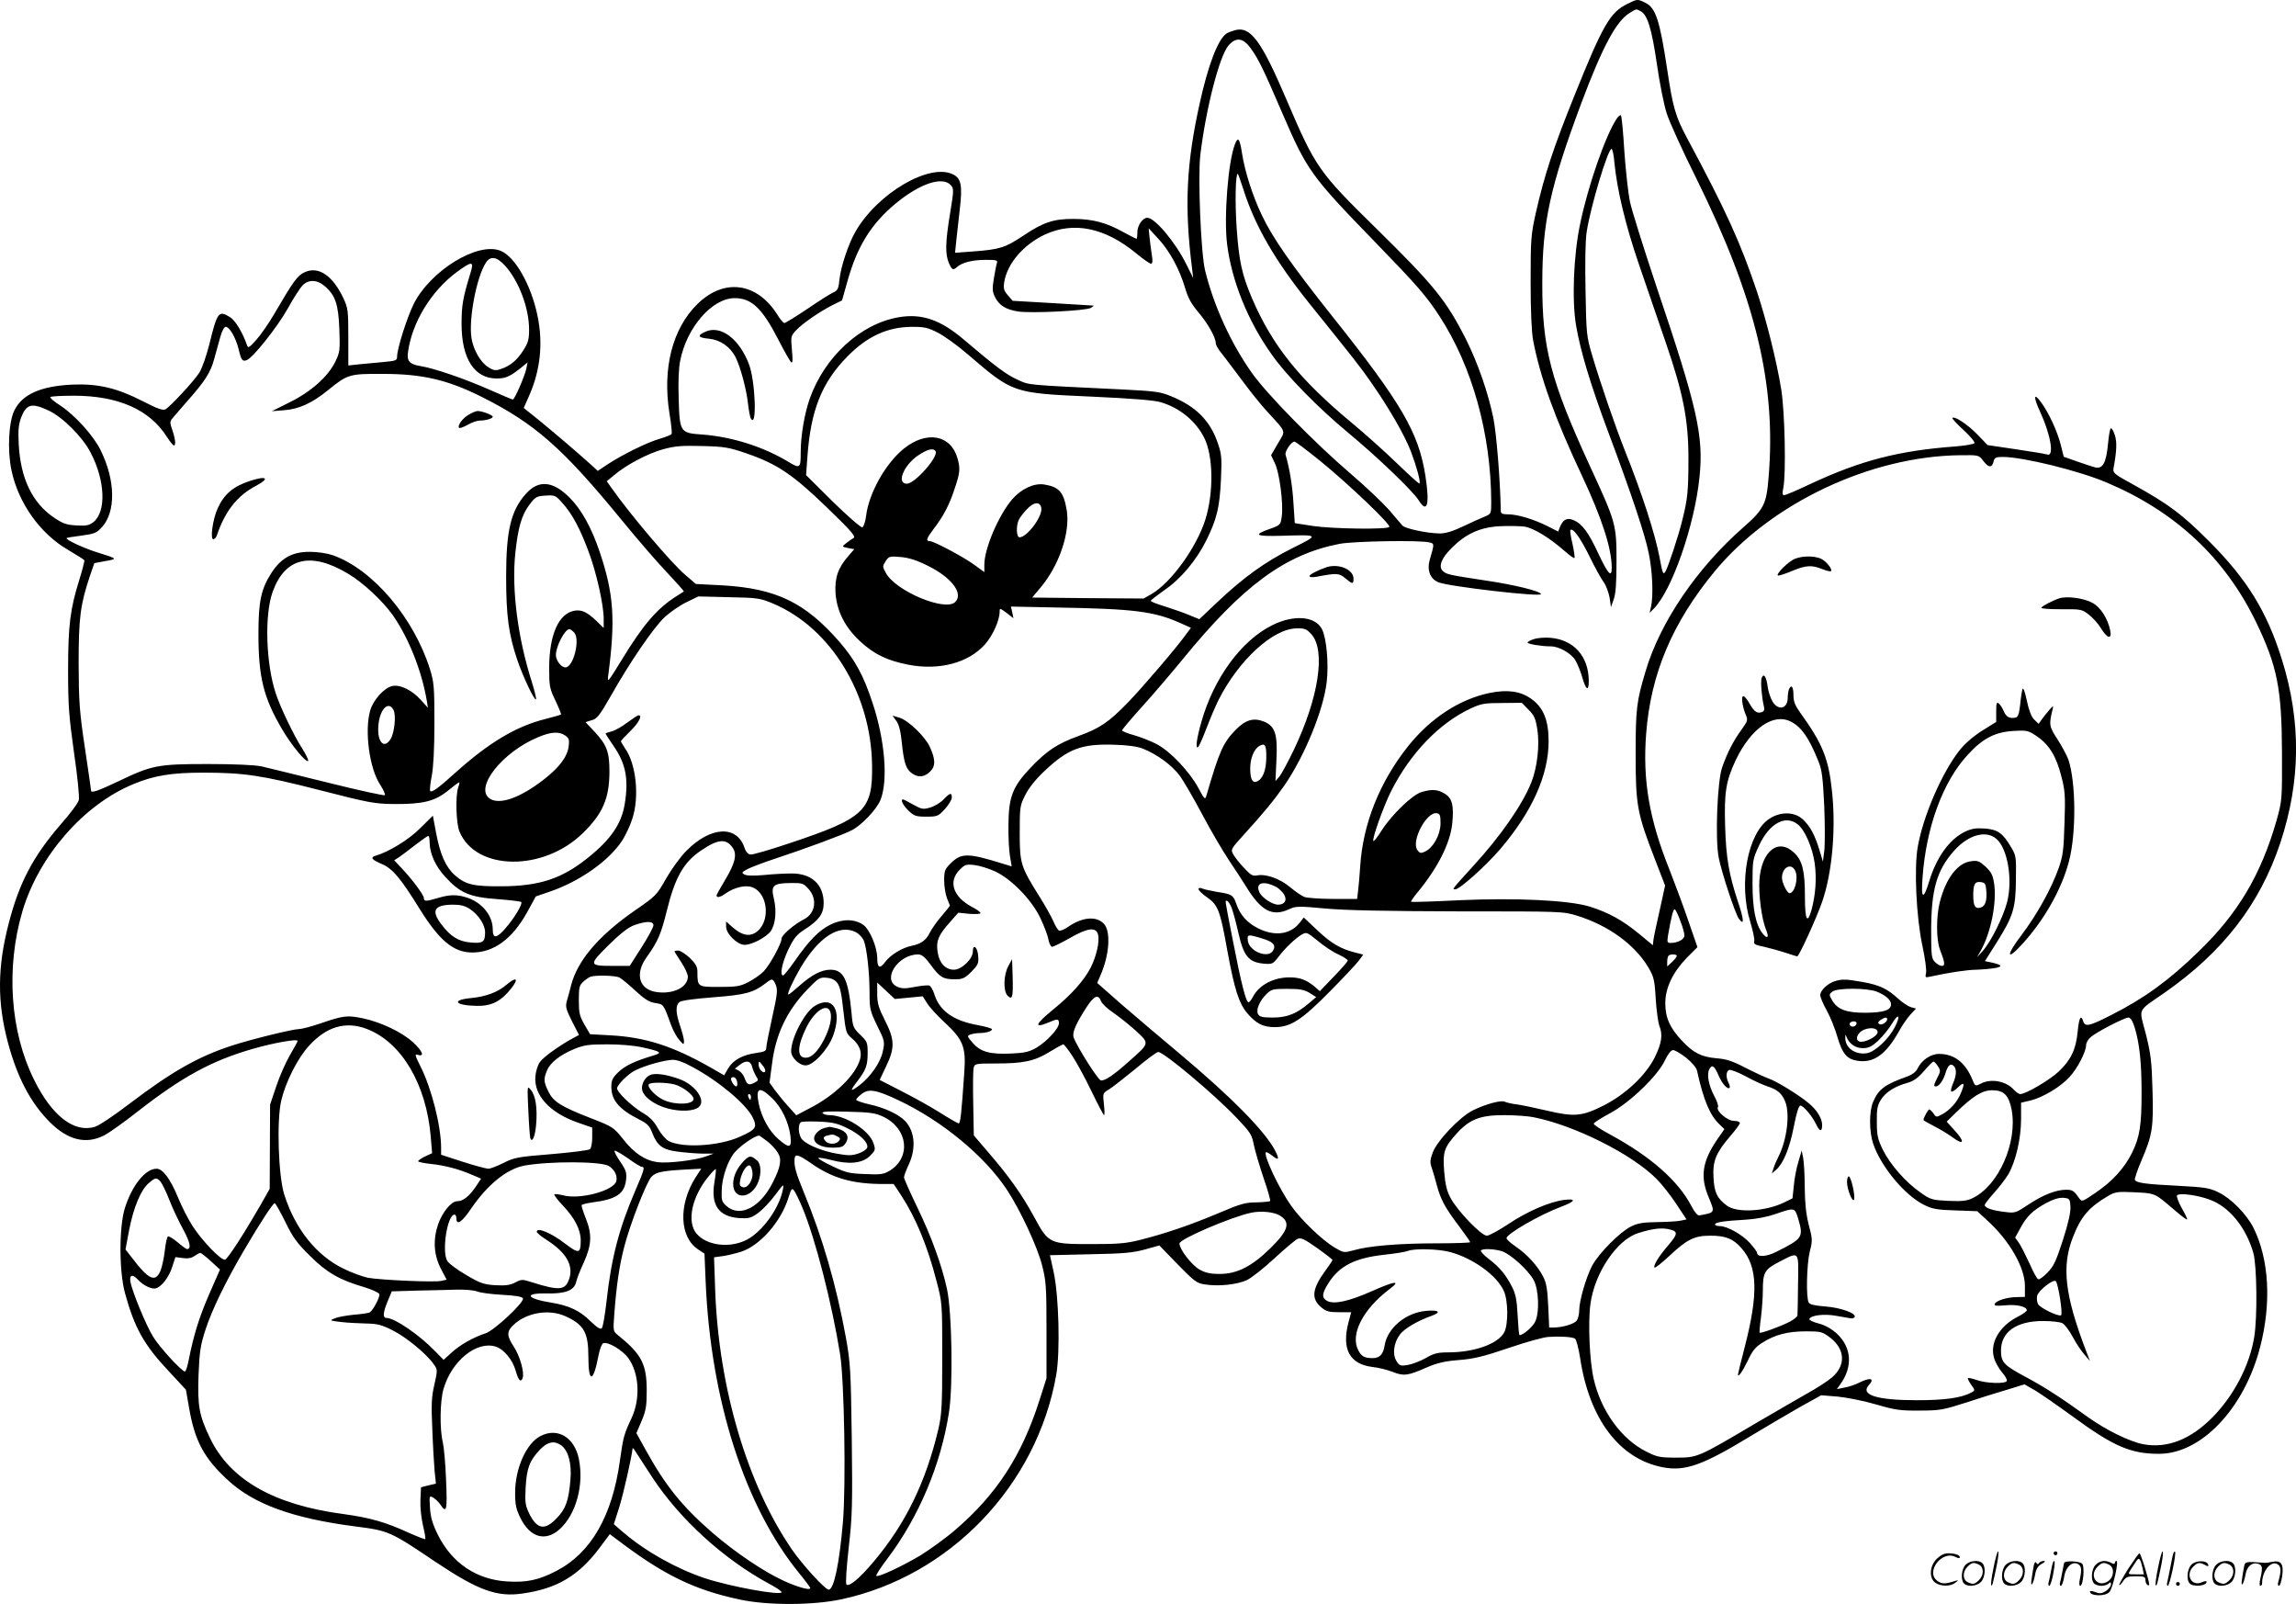 <svg version="1.0" xmlns="http://www.w3.org/2000/svg"
  viewBox="0 0 1200.333 838.274"
 preserveAspectRatio="xMidYMid meet">
<g transform="translate(-0.397,838.813) scale(0.1,-0.1)"
fill="#000000" stroke="none">
<path d="M8512 8368 c-90 -44 -128 -109 -276 -477 -111 -275 -157 -414 -203
-616 -25 -113 -27 -135 -27 -360 0 -149 5 -265 13 -305 36 -191 115 -410 254
-705 106 -226 157 -383 157 -485 0 -53 -19 -33 -69 73 -53 114 -86 158 -131
177 -34 14 -55 3 -71 -37 l-9 -23 -57 29 c-73 36 -155 61 -205 61 -29 0 -38 4
-38 18 -3 166 -23 407 -39 486 -28 135 -81 285 -140 405 -106 210 -168 286
-473 586 -298 292 -317 319 -463 660 -137 322 -193 398 -276 375 -19 -6 -39
-13 -44 -18 -44 -30 -96 -167 -139 -364 -70 -314 -81 -539 -40 -863 l6 -50
-35 70 c-57 116 -165 245 -205 245 -24 0 -52 -40 -52 -75 0 -19 -2 -35 -5 -35
-2 0 -33 16 -68 35 -90 50 -159 68 -257 69 -107 1 -162 -17 -270 -90 -90 -60
-121 -70 -259 -80 l-94 -7 7 69 c4 38 12 110 18 161 14 120 7 158 -34 179
-122 63 -396 -97 -512 -299 -36 -62 -76 -182 -83 -247 -5 -50 -9 -60 -32 -70
-14 -6 -76 -45 -136 -86 -61 -41 -115 -74 -120 -74 -6 0 -23 20 -38 45 -106
167 -277 190 -415 56 -133 -129 -186 -338 -148 -574 9 -54 14 -102 11 -107 -3
-5 -31 -16 -62 -25 -66 -19 -193 -82 -270 -132 l-54 -36 -27 25 c-62 57 -203
177 -279 239 l-81 65 30 68 c57 131 72 270 42 414 -33 160 -116 307 -192 339
-120 50 -371 -105 -457 -281 -35 -73 -85 -231 -85 -271 0 -21 -6 -23 -72 -29
-40 -4 -98 -9 -128 -12 l-55 -6 0 148 c0 140 -2 153 -26 204 -56 119 -131 169
-203 135 -38 -18 -58 -46 -159 -219 -29 -49 -71 -110 -94 -135 -37 -41 -42
-44 -48 -26 -24 68 -61 129 -89 146 -59 36 -66 27 -107 -140 -17 -66 -39 -130
-54 -152 -30 -46 -151 -176 -176 -190 -14 -7 -42 3 -116 41 -136 70 -236 94
-372 88 -165 -8 -261 -51 -302 -135 -30 -62 -37 -208 -15 -313 36 -171 150
-332 298 -417 43 -26 81 -49 83 -53 2 -3 -10 -49 -26 -101 -48 -153 -59 -239
-59 -473 0 -185 4 -239 31 -432 18 -122 29 -233 25 -247 -3 -15 -46 -73 -96
-129 -143 -166 -215 -302 -270 -514 -60 -230 -61 -412 -5 -623 49 -184 119
-317 220 -418 94 -94 189 -117 283 -69 26 13 106 70 177 126 232 181 387 265
599 326 111 32 236 54 236 42 0 -3 -18 -37 -40 -74 -22 -38 -55 -112 -72 -164
l-32 -95 -1 -220 -1 -220 -48 -85 c-89 -154 -170 -279 -185 -285 -19 -7 -118
95 -170 175 -22 34 -57 102 -77 151 -39 95 -79 149 -111 149 -59 0 -128 -86
-166 -205 -31 -99 -31 -333 1 -447 49 -180 100 -270 228 -406 l90 -97 17 -98
c30 -172 79 -262 205 -377 135 -124 338 -197 659 -239 180 -23 185 -25 424
-186 223 -149 321 -185 456 -165 177 25 291 92 399 235 l56 75 47 -35 c235
-178 394 -256 634 -307 146 -31 380 -30 527 1 570 121 1025 596 1126 1174 21
121 14 411 -14 539 l-19 86 211 5 c175 3 224 8 286 25 l75 21 96 -99 c88 -90
100 -99 144 -105 68 -11 164 -1 216 22 24 11 89 62 144 113 55 51 110 97 122
103 18 8 34 1 102 -47 45 -32 81 -60 81 -63 0 -3 -16 -27 -35 -53 -72 -98 -78
-149 -23 -195 25 -21 40 -25 93 -25 l63 0 -14 -52 c-37 -140 5 -219 124 -234
31 -3 79 -15 107 -26 58 -23 79 -20 177 23 56 24 93 33 168 39 78 6 128 18
261 63 90 31 184 57 209 58 64 4 123 0 138 -9 7 -5 19 -51 27 -103 48 -317
205 -525 430 -569 118 -23 209 9 465 165 80 48 195 116 255 150 l110 61 87 -7
c49 -5 139 -23 200 -41 100 -29 126 -33 228 -32 106 0 124 4 240 41 69 23 166
53 217 68 l91 28 54 -31 c29 -17 118 -79 198 -137 214 -157 305 -196 454 -195
220 2 442 237 525 555 61 232 48 463 -35 628 -36 70 -116 152 -181 183 -48 24
-70 27 -216 35 -165 8 -213 15 -222 30 -3 4 12 50 34 101 58 135 64 174 58
372 -4 149 -9 187 -35 291 -36 139 -48 113 97 214 307 214 499 463 606 783
107 323 110 634 9 958 -78 251 -183 422 -383 621 -142 142 -209 192 -397 296
-102 56 -105 59 -100 88 16 86 18 135 6 169 -6 20 -15 36 -20 36 -5 0 -11 -35
-15 -77 -10 -106 -28 -138 -70 -127 -11 3 -52 16 -91 30 l-71 25 -16 64 c-18
71 -65 172 -105 224 -37 50 -38 24 -2 -54 55 -119 75 -237 36 -222 -8 3 -81
15 -162 27 l-149 22 -55 57 c-51 52 -118 96 -129 85 -3 -3 23 -31 58 -63 35
-33 61 -63 57 -69 -3 -5 -48 -13 -98 -17 -298 -22 -495 -73 -759 -196 -69 -33
-131 -59 -138 -59 -9 0 -10 10 -4 38 15 74 8 401 -11 516 -24 148 -77 359
-126 508 -87 259 -161 422 -368 808 -59 110 -73 160 -102 355 -39 258 -60 323
-115 349 -41 20 -40 20 -93 -6z m70 -39 c35 -19 57 -91 84 -275 14 -98 37
-214 51 -257 13 -43 84 -199 157 -345 308 -624 417 -1072 376 -1559 -11 -141
-25 -167 -132 -261 -242 -212 -435 -495 -511 -752 -47 -157 -52 -194 -52 -435
0 -267 8 -308 101 -548 l53 -137 -28 -128 c-16 -70 -31 -140 -33 -156 l-3 -28
-75 62 c-86 70 -155 108 -255 140 -109 33 -382 47 -687 33 -133 -7 -245 -10
-247 -8 -2 2 14 26 36 52 104 126 168 254 179 355 10 95 0 135 -39 158 -36 22
-65 25 -120 9 -48 -13 -158 -119 -211 -203 -20 -32 -39 -56 -42 -53 -9 8 53
181 92 259 101 200 253 358 420 435 52 24 72 27 161 27 l103 1 35 -36 c30 -30
37 -46 46 -103 13 -81 0 -198 -31 -276 -46 -116 -159 -280 -306 -440 -112
-123 -109 -120 -92 -120 23 0 159 122 233 208 168 196 255 389 255 566 0 112
-28 179 -94 224 -55 38 -122 47 -212 29 -158 -32 -310 -131 -428 -278 -149
-187 -237 -406 -251 -629 -3 -47 -8 -104 -11 -127 l-5 -43 -124 0 c-68 0 -136
5 -151 10 -15 6 -49 29 -76 52 -53 44 -125 70 -172 61 -23 -5 -34 2 -69 40
-24 25 -49 57 -56 71 -14 24 -11 28 55 101 106 116 161 184 214 260 106 155
204 395 220 540 11 94 -1 229 -25 275 -35 68 -146 77 -259 21 -162 -80 -306
-276 -371 -505 -26 -90 -33 -148 -16 -131 5 6 25 51 44 101 19 50 47 115 62
145 105 207 284 372 408 373 42 1 52 -3 77 -31 76 -85 38 -334 -94 -608 -29
-60 -62 -121 -73 -135 l-21 -24 5 109 c7 136 -7 177 -63 201 -56 23 -98 11
-151 -43 -65 -68 -84 -109 -152 -343 -7 -23 -10 -20 -41 38 -46 86 -145 191
-217 230 -32 17 -86 38 -121 48 -34 9 -62 21 -62 25 0 4 47 60 104 123 57 63
152 174 211 246 316 388 538 551 823 606 75 14 424 20 470 7 25 -6 25 -7 1
-89 -16 -55 1 -101 45 -119 52 -22 536 -78 536 -62 0 15 -142 50 -295 72 -190
29 -199 31 -219 50 -23 23 -6 67 48 120 74 74 149 108 252 113 45 2 103 1 128
-2 48 -8 129 -57 209 -127 26 -23 49 -40 52 -37 3 3 -2 36 -10 73 -9 37 -14
70 -11 73 13 13 51 -39 100 -138 28 -58 62 -119 75 -136 12 -17 25 -53 30 -80
l7 -49 14 40 c11 29 15 85 15 200 0 192 -3 203 -138 495 -207 451 -251 619
-250 960 0 317 41 502 204 939 111 296 183 429 252 471 38 23 33 23 59 9z
m-2041 -191 c43 -59 69 -114 165 -337 131 -304 150 -331 485 -676 227 -234
268 -282 339 -390 171 -263 269 -615 270 -971 0 -60 -1 -62 -32 -75 -18 -7
-69 -30 -113 -51 -57 -27 -93 -38 -125 -38 -65 1 -179 25 -194 41 -7 8 -39 45
-71 83 -33 37 -120 120 -195 184 -193 165 -442 419 -522 532 -109 154 -199
351 -244 535 -22 91 -38 486 -25 602 29 241 99 515 147 573 39 45 76 41 115
-12z m-1567 -717 c17 -18 17 -26 -3 -148 -25 -152 -26 -211 -7 -258 17 -39 22
-41 45 -21 27 23 81 36 149 36 54 0 63 -2 58 -16 -3 -8 -10 -44 -16 -80 -9
-54 -8 -70 5 -97 22 -45 57 -67 123 -77 70 -10 354 4 379 19 10 6 16 11 13 12
-3 0 -99 6 -214 13 l-208 12 -25 29 c-21 24 -24 35 -19 69 16 97 100 195 212
248 151 70 314 37 478 -98 36 -30 71 -54 77 -54 8 0 10 13 5 43 -4 23 -9 65
-12 92 l-5 50 50 -54 c59 -63 111 -159 140 -256 15 -53 33 -85 70 -129 50 -59
91 -132 91 -162 0 -8 13 -32 30 -52 16 -20 64 -84 106 -140 42 -57 102 -132
133 -165 103 -113 97 -96 56 -166 l-36 -62 20 -42 c24 -49 45 -211 36 -277 -6
-45 -7 -46 -62 -66 -91 -32 -76 -40 64 -36 196 6 196 6 53 -65 -142 -71 -254
-152 -391 -281 l-95 -90 -54 22 c-30 13 -88 32 -127 45 -40 12 -73 25 -73 29
1 4 32 28 70 55 86 58 169 157 221 262 54 110 69 169 76 316 5 112 4 132 -16
190 -40 118 -114 193 -244 246 -54 23 -84 27 -242 35 -533 26 -495 22 -562 52
-58 26 -115 69 -280 209 -122 104 -220 138 -341 117 -199 -34 -387 -206 -465
-426 -27 -77 -47 -193 -47 -279 0 -85 -3 -88 -67 -49 -130 78 -292 129 -446
141 -118 8 -120 11 -125 190 -3 81 0 159 8 196 34 174 167 327 285 327 88 0
144 -53 228 -217 32 -62 62 -115 68 -119 7 -4 8 16 3 66 -6 69 -6 72 22 102
35 37 121 96 189 131 l51 25 28 99 c51 184 125 302 253 408 126 104 244 143
287 96z m-2330 -421 c73 -81 126 -222 126 -335 0 -50 -5 -69 -29 -106 -33 -53
-69 -83 -117 -99 -29 -10 -39 -9 -67 9 -40 24 -78 90 -88 151 -16 98 26 320
75 395 24 37 57 32 100 -15z m-180 -37 c-41 -134 -47 -172 -47 -268 0 -181 67
-285 183 -285 46 0 68 9 124 53 l38 31 -7 -35 c-9 -40 -61 -159 -70 -159 -3 0
-61 24 -128 54 -128 56 -282 109 -355 121 -57 9 -72 26 -65 73 21 156 122 320
256 419 79 58 90 57 71 -4z m-764 -69 c57 -48 73 -95 78 -226 4 -112 3 -121
-22 -172 -38 -77 -127 -156 -239 -211 l-92 -46 62 5 c78 5 149 37 233 106 101
82 112 85 285 84 207 0 340 -31 519 -121 275 -138 421 -266 726 -638 84 -103
193 -229 243 -281 49 -52 88 -96 86 -97 -2 -2 -17 -11 -34 -22 -103 -64 -175
-146 -291 -336 -73 -119 -76 -122 -70 -79 38 291 29 424 -45 644 -42 124 -94
220 -156 282 -87 88 -162 96 -228 23 -80 -88 -105 -192 -105 -435 0 -203 13
-301 58 -434 31 -91 90 -215 98 -207 3 3 -7 43 -21 89 -74 231 -107 485 -87
675 14 134 33 200 75 255 30 40 37 43 84 46 49 3 52 1 90 -42 50 -56 91 -134
136 -256 40 -108 77 -274 77 -346 l0 -48 -37 36 c-51 49 -79 61 -118 54 -81
-16 -129 -126 -130 -296 0 -98 2 -110 33 -174 18 -38 31 -71 29 -72 -2 -2 -39
-13 -83 -24 -152 -38 -294 -123 -469 -280 -91 -82 -123 -105 -132 -96 -3 3 0
39 8 78 9 48 14 142 14 278 0 187 -2 212 -23 280 -85 270 -298 521 -507 596
-29 10 -80 18 -120 18 -90 1 -150 -31 -200 -107 -56 -86 -70 -150 -70 -322 0
-226 27 -334 123 -497 49 -84 126 -177 137 -167 3 4 -11 33 -31 65 -43 66
-115 216 -138 287 -52 155 -60 411 -17 531 64 180 200 213 396 95 77 -46 176
-138 231 -214 83 -118 152 -290 179 -448 l6 -38 -38 42 c-45 50 -106 80 -147
72 -43 -9 -100 -71 -117 -129 -30 -106 -4 -303 53 -388 17 -26 27 -50 24 -54
-4 -3 -139 26 -299 66 -161 40 -317 78 -347 85 -35 7 -139 12 -280 12 -263 0
-291 -6 -469 -91 -105 -50 -141 -62 -141 -48 0 3 -14 103 -32 222 -29 193 -32
241 -33 442 0 240 9 308 58 455 l24 70 59 11 c64 11 63 12 -40 44 -72 22 -171
68 -164 76 3 2 38 8 79 13 66 9 77 13 106 44 73 81 71 244 -7 402 -37 76 -133
182 -210 233 -33 21 -57 42 -53 45 3 4 59 7 123 7 232 0 397 -73 487 -216 16
-24 31 -44 36 -44 11 0 8 34 -8 80 -13 36 -13 46 -2 59 7 9 45 52 83 96 91
103 119 147 138 218 9 31 23 82 31 112 9 33 21 55 29 55 20 0 52 -56 67 -115
14 -59 20 -68 43 -59 33 13 158 170 214 269 30 55 66 110 78 122 31 31 75 30
114 -3z m3206 -244 c32 -16 102 -66 154 -111 243 -208 236 -205 655 -224 201
-9 327 -19 357 -29 99 -29 183 -98 227 -185 48 -94 51 -287 6 -430 -47 -146
-178 -327 -280 -387 l-42 -24 -292 2 -291 3 46 55 c96 115 153 285 135 400
-16 96 -39 123 -118 136 -54 8 -119 -22 -168 -78 -71 -84 -145 -257 -145 -341
l0 -39 -48 35 c-56 42 -216 127 -237 127 -22 0 -18 13 18 61 53 69 84 128 111
211 29 85 31 106 16 160 -35 124 -161 147 -280 52 -95 -76 -183 -231 -198
-351 -4 -32 -13 -58 -20 -61 -7 -2 -76 58 -154 134 l-140 139 7 95 c17 243 75
389 209 525 104 106 210 154 337 155 65 0 84 -4 135 -30z m-4649 -407 c74 -34
178 -138 220 -219 77 -146 84 -310 15 -365 -23 -17 -37 -20 -89 -17 -53 3 -71
10 -120 43 -111 77 -171 203 -181 378 -4 77 -1 106 12 142 28 72 55 79 143 38z
m6649 -264 c152 -124 372 -334 361 -345 -13 -14 -296 -10 -398 5 l-96 15 -7
105 c-5 90 -21 184 -41 252 -6 17 30 69 46 69 6 0 67 -46 135 -101z m-2998 39
c160 -55 242 -111 420 -283 132 -128 152 -151 137 -160 -10 -5 -27 -18 -39
-27 -21 -17 -21 -17 11 -24 l33 -6 -31 -36 c-54 -61 -72 -115 -67 -194 7 -95
50 -179 128 -251 73 -68 141 -101 253 -123 160 -31 313 9 400 106 41 46 77
126 77 172 0 19 2 18 36 -7 l36 -28 -6 30 -7 31 243 -5 c401 -7 504 -20 640
-80 l58 -26 -23 -31 c-49 -69 -226 -276 -306 -359 -101 -104 -147 -135 -260
-176 -110 -40 -165 -77 -249 -165 -95 -100 -115 -153 -116 -301 -1 -60 3 -134
8 -162 l9 -53 -49 15 c-181 56 -215 56 -271 0 -30 -30 -33 -39 -33 -89 0 -31
7 -73 15 -93 8 -19 15 -37 15 -38 0 -2 -20 -27 -44 -55 -25 -29 -52 -68 -61
-86 -19 -40 -46 -59 -95 -69 -49 -10 -111 -47 -138 -84 -29 -39 -42 -32 -42
22 -1 55 -38 145 -71 170 -45 33 -110 34 -173 3 -60 -30 -111 -81 -189 -193
-28 -40 -55 -73 -59 -73 -19 0 -5 68 27 135 29 60 43 78 85 105 75 48 100 82
100 138 0 98 -64 156 -169 155 -31 0 -95 -3 -142 -8 -55 -5 -93 -4 -104 3 -16
9 -14 12 21 30 21 10 84 34 139 52 152 50 359 126 402 149 51 26 128 107 149
156 42 101 25 315 -42 514 -46 140 -91 221 -171 314 -180 207 -333 280 -614
296 l-137 7 -55 47 c-74 63 -291 319 -387 456 l-24 34 40 33 c64 54 175 112
254 134 62 17 98 20 205 17 118 -3 140 -7 233 -39z m987 12 c17 -28 -108 -170
-150 -170 -56 0 -17 97 59 148 49 33 80 40 91 22z m5477 -50 c27 -37 46 -38
54 -5 5 22 12 25 49 25 104 0 398 -72 543 -134 358 -151 617 -393 779 -726
113 -234 136 -351 137 -690 1 -240 0 -247 -27 -345 -82 -288 -202 -490 -409
-690 -154 -150 -283 -244 -457 -332 -114 -58 -136 -63 -146 -33 -12 38 -22 20
-29 -52 -9 -94 -34 -147 -97 -208 -48 -46 -174 -120 -204 -120 -6 0 -20 10
-31 21 -41 47 -120 62 -174 34 -30 -15 -30 -15 -45 22 -37 89 -95 133 -174
133 -44 0 -92 -33 -113 -78 -8 -16 -28 -31 -53 -40 -116 -41 -151 -66 -179
-134 -21 -48 -20 -154 0 -215 40 -121 167 -274 269 -323 42 -21 69 -25 163
-28 l113 -4 55 -51 c114 -104 194 -244 194 -339 l0 -58 -42 -1 c-51 0 -110
-19 -116 -36 -3 -10 11 -11 55 -7 58 6 113 -6 113 -26 0 -5 -22 -21 -48 -34
-96 -49 -147 -138 -123 -216 6 -22 26 -56 42 -75 17 -19 28 -39 24 -45 -9 -15
-107 -12 -155 5 -24 8 -45 13 -48 11 -2 -3 5 -18 17 -35 21 -29 21 -30 2 -40
-52 -29 -140 -41 -286 -41 -210 0 -297 28 -251 79 33 36 7 42 -52 12 -20 -10
-55 -22 -76 -25 l-39 -8 17 24 c67 92 61 193 -17 266 -29 26 -61 44 -95 53
-29 7 -51 18 -49 23 7 20 77 29 141 17 33 -6 68 -12 76 -13 8 -2 17 2 20 7 10
19 -73 49 -153 55 -53 4 -81 10 -87 20 -15 24 -11 198 5 266 15 58 15 66 -5
140 -14 56 -20 111 -21 193 0 64 -4 134 -8 156 l-8 40 -17 -58 c-10 -32 -21
-88 -24 -125 l-7 -67 -45 -22 c-98 -47 -246 -55 -298 -16 -52 39 -66 69 -70
147 -5 87 13 129 89 218 27 31 49 61 49 67 0 6 -14 11 -31 11 -34 0 -95 52
-84 71 4 6 -4 32 -18 57 -31 58 -41 115 -27 142 14 27 27 18 49 -34 18 -42 47
-74 57 -63 3 3 1 14 -5 25 -15 29 -14 62 3 68 8 3 47 -12 88 -34 40 -22 91
-45 113 -52 50 -16 74 -36 91 -77 27 -63 11 -201 -35 -291 -10 -20 -22 -48
-26 -62 l-8 -25 23 20 c38 34 69 110 92 225 13 69 26 110 34 110 16 0 62 -55
82 -97 19 -40 32 -42 32 -5 0 35 -28 80 -71 115 -54 45 -169 115 -208 128 -20
7 -74 32 -121 56 -67 35 -100 46 -150 50 -82 7 -123 28 -183 92 -63 67 -87
120 -87 196 0 80 39 161 112 237 l56 56 -48 139 c-26 76 -71 197 -99 268 -105
262 -140 466 -121 709 24 313 137 580 359 849 295 356 814 601 1283 606 97 1
97 1 120 -29z m-4924 -248 c6 -44 -75 -152 -114 -152 -17 0 -19 62 -3 93 6 12
25 37 43 55 35 38 69 40 74 4z m-593 -301 c124 -61 187 -145 143 -189 -52 -52
-312 57 -363 152 -18 33 -18 35 -1 61 17 26 21 27 79 22 43 -4 84 -17 142 -46z
m-808 -198 c300 -127 511 -472 516 -843 4 -238 -38 -278 -432 -409 -101 -34
-193 -61 -204 -59 -13 2 -24 15 -30 33 -39 122 -178 116 -306 -15 -30 -30 -77
-95 -105 -144 -49 -87 -55 -92 -161 -165 -189 -131 -301 -261 -335 -391 -6
-25 -16 -61 -22 -81 -9 -32 -6 -43 26 -108 l37 -72 -32 -17 c-68 -37 -154 -98
-172 -124 -11 -14 -22 -48 -24 -75 -9 -98 73 -189 219 -241 l78 -27 0 -51 c0
-29 -5 -56 -12 -62 -7 -6 -98 -17 -203 -26 -176 -14 -194 -18 -249 -46 -32
-16 -68 -30 -79 -30 -11 0 -71 16 -133 36 l-114 37 0 36 c0 114 -50 311 -107
424 -31 62 -32 68 -14 62 36 -11 24 20 -25 65 -57 53 -168 106 -263 126 -83
17 -100 15 -223 -27 -47 -16 -97 -29 -110 -29 -33 0 -256 -55 -353 -87 -178
-58 -315 -137 -539 -307 -76 -58 -155 -111 -176 -117 -108 -33 -225 57 -318
246 -125 251 -148 584 -61 880 85 288 320 558 580 665 108 45 199 60 364 60
215 0 308 -14 613 -92 256 -66 285 -71 387 -72 149 -1 212 14 281 70 29 24 56
44 59 44 2 0 0 -12 -5 -26 -16 -41 -12 -189 6 -232 86 -207 441 -210 647 -6
103 101 137 181 137 321 0 101 -14 139 -78 207 l-47 50 32 10 c28 7 42 25 99
125 101 179 226 361 283 414 28 26 79 61 114 78 l62 30 160 -4 c151 -3 164 -5
232 -34z m-1042 -150 c34 -34 -3 -183 -45 -183 -22 0 -50 36 -50 65 1 47 47
135 71 135 4 0 15 -8 24 -17z m-944 -405 c15 -28 5 -122 -16 -154 -34 -53 -70
-13 -63 72 7 85 52 132 79 82z m898 -134 c20 -14 22 -23 18 -56 -7 -55 -49
-111 -129 -173 -123 -96 -231 -135 -283 -101 -84 55 65 245 254 322 66 28 108
30 140 8z m3021 -69 c74 -30 149 -85 190 -139 21 -28 75 -121 120 -206 45 -85
108 -192 139 -238 31 -46 70 -106 88 -135 80 -131 139 -162 228 -120 32 15 48
16 187 3 106 -10 321 -14 698 -15 540 0 546 0 620 -23 161 -50 298 -149 369
-266 31 -52 35 -66 41 -169 4 -62 13 -125 19 -140 19 -48 12 -91 -24 -165 -48
-95 -152 -193 -268 -252 -111 -56 -153 -60 -293 -27 -60 14 -131 29 -159 33
-27 3 -56 10 -64 14 -18 10 -100 -12 -167 -45 -67 -33 -186 -157 -210 -221
-14 -38 -15 -51 -5 -79 6 -18 18 -58 26 -89 20 -76 43 -119 115 -214 33 -44
60 -83 60 -86 0 -3 -78 -6 -174 -6 -194 0 -355 -13 -434 -36 -52 -14 -53 -14
-99 13 -64 37 -176 144 -228 218 -64 90 -147 266 -133 281 3 2 17 -5 32 -17
35 -28 40 -21 17 24 -52 102 -230 282 -501 509 -96 80 -232 196 -303 257
l-127 112 16 37 c48 107 56 231 20 271 -39 43 -113 37 -188 -15 -20 -14 -42
-23 -48 -19 -7 4 -20 26 -30 50 -10 23 -42 80 -71 126 -99 158 -104 174 -104
334 0 133 1 143 28 196 18 37 53 82 102 128 122 115 192 142 360 137 77 -2
124 -9 155 -21z m644 -48 c-1 -67 -19 -112 -51 -124 -22 -8 -33 15 -33 70 0
52 20 100 47 116 31 18 38 6 37 -62z m911 -343 c-1 -59 -38 -127 -82 -147 -21
-10 -27 -8 -39 8 -34 46 47 201 101 193 17 -3 20 -10 20 -54z m-3699 -129 c22
-34 10 -81 -42 -167 -24 -40 -44 -76 -44 -80 0 -14 21 -9 48 11 46 32 106 46
141 31 86 -35 93 -193 10 -239 -33 -18 -69 -9 -114 30 l-35 31 0 -27 c0 -38
59 -95 97 -95 38 0 112 39 136 71 25 35 32 105 17 169 -17 70 -5 82 85 83 64
1 69 -1 96 -31 47 -52 36 -128 -23 -158 -50 -25 -118 -83 -118 -101 0 -26 -60
-136 -93 -171 -17 -18 -54 -43 -81 -57 -43 -22 -63 -25 -152 -25 -113 0 -114
0 -114 79 0 27 -9 42 -40 73 -23 21 -50 38 -60 38 -11 0 -20 -2 -20 -4 0 -2
16 -27 35 -56 19 -29 35 -63 35 -76 0 -55 -75 -93 -162 -81 -93 12 -117 95
-53 183 58 81 75 120 106 246 42 169 86 248 175 309 92 63 135 67 170 14z
m1370 -121 c87 -41 191 -148 237 -244 19 -41 39 -92 42 -112 4 -21 13 -38 19
-38 7 0 48 20 92 45 96 55 139 60 149 17 8 -37 -9 -111 -39 -171 -36 -69 -100
-141 -201 -223 -90 -74 -97 -96 -20 -64 48 21 55 20 55 -4 0 -27 -63 -95 -118
-128 -37 -21 -61 -27 -131 -30 -111 -5 -160 8 -201 55 -30 34 -31 37 -14 44
11 4 33 8 51 8 36 1 63 10 63 20 0 4 -33 14 -72 21 -130 23 -203 75 -230 164
-7 21 -18 40 -25 43 -7 3 -42 0 -77 -7 -52 -10 -69 -9 -93 2 -79 38 6 168 111
168 19 0 36 -14 66 -55 48 -65 64 -75 126 -75 41 0 51 5 86 39 35 36 39 44 36
82 -3 47 -28 68 -28 24 0 -39 -59 -95 -99 -95 -44 0 -77 35 -85 92 -9 58 3 87
61 153 l47 53 58 -6 c32 -2 58 -1 58 4 0 5 -20 20 -46 33 -97 52 -124 132 -63
193 27 28 34 30 78 25 26 -3 74 -18 107 -33z m1473 -83 c11 -7 28 -23 37 -36
19 -30 5 -55 -30 -55 -30 0 -85 36 -98 65 -23 50 21 63 91 26z m2110 -177 c12
-30 21 -64 21 -75 0 -20 -34 -39 -72 -39 -18 0 -19 4 -14 38 18 103 28 142 36
137 5 -3 18 -30 29 -61z m-5369 -22 c0 -10 -28 -62 -62 -115 l-62 -97 -85 0
c-130 0 -131 4 -26 108 64 63 103 93 135 105 63 22 100 22 100 -1z m1059 -36
c15 -8 33 -27 40 -42 16 -36 31 -166 31 -277 0 -83 3 -93 40 -170 40 -80 40
-84 29 -135 -12 -57 -64 -132 -122 -176 -49 -37 -52 -32 -11 21 46 61 54 82
54 150 0 52 -3 59 -39 93 -36 35 -39 42 -45 111 -17 178 -41 229 -111 229 -46
0 -98 -27 -162 -84 -28 -25 -54 -46 -57 -46 -10 0 22 69 63 140 96 162 203
230 290 186z m4291 -124 c0 -5 -11 -19 -25 -32 l-25 -23 0 25 c0 13 3 28 7 31
9 10 43 9 43 -1z m-5527 -113 c12 -7 50 -38 83 -69 48 -44 71 -59 103 -64 45
-7 43 -4 85 -119 10 -27 29 -61 42 -75 22 -25 23 -26 24 -6 0 11 -9 47 -20 79
-24 70 -25 108 -4 126 10 8 76 17 178 25 169 13 209 24 275 75 32 25 36 24 51
-11 10 -25 8 -49 -19 -169 -17 -76 -31 -148 -31 -159 0 -17 -9 -21 -52 -27
-72 -10 -121 -37 -147 -80 l-21 -37 -73 42 c-196 111 -338 157 -520 167 l-108
6 -30 51 c-25 44 -29 61 -29 127 0 66 3 78 23 96 12 11 29 23 37 26 28 10 131
7 153 -4z m1139 -29 c14 -19 22 -59 31 -144 13 -114 14 -119 45 -145 39 -33
54 -70 42 -110 -23 -82 -133 -189 -263 -255 l-70 -37 -43 48 c-24 26 -55 65
-70 85 l-27 38 13 97 c19 155 77 278 186 391 57 59 64 63 99 60 27 -2 44 -11
57 -28z m373 -76 l73 7 22 -35 c11 -19 52 -64 91 -100 99 -92 114 -129 104
-266 -15 -217 -20 -265 -30 -263 -6 1 -51 27 -100 58 -49 31 -140 81 -201 112
l-111 57 33 70 c47 97 46 140 -6 242 -33 65 -40 89 -40 138 l0 59 46 -43 46
-43 73 7z m1005 -18 c5 -13 33 -40 63 -60 30 -20 83 -63 118 -94 74 -69 75
-64 -37 -163 -77 -69 -122 -99 -144 -98 -14 0 -125 175 -143 225 -9 25 12 73
70 162 38 57 59 65 73 28z m5404 -138 c25 -83 36 -181 36 -339 0 -172 -9 -232
-50 -316 -39 -79 -102 -149 -191 -209 -69 -47 -71 -48 -85 -29 -27 40 -35 45
-69 45 -52 0 -121 -27 -196 -77 -66 -44 -71 -46 -123 -39 -64 7 -106 21 -106
36 0 5 22 34 49 64 27 30 61 74 75 98 38 66 66 186 66 287 l0 86 51 12 c64 16
156 71 204 124 40 44 85 131 85 165 0 11 10 30 23 41 27 25 175 102 198 103
11 0 22 -17 33 -52z m-9244 -7 c183 -69 313 -289 336 -565 l7 -85 -37 -17
c-20 -10 -36 -21 -36 -25 0 -4 30 -10 66 -14 74 -8 144 -26 216 -57 l47 -20
-29 -44 c-35 -50 -66 -74 -96 -74 -31 0 -78 -58 -100 -122 -27 -80 -22 -158
14 -229 l31 -59 -26 -6 c-33 -9 -319 4 -386 16 -27 6 -84 26 -126 47 -142 68
-254 208 -311 388 -31 98 -40 386 -16 490 23 98 86 223 146 288 91 100 191
129 300 88z m1443 -97 c99 -22 106 -28 55 -43 -97 -29 -147 -53 -182 -87 -30
-29 -36 -42 -36 -76 0 -70 41 -118 146 -171 42 -21 54 -33 68 -70 25 -65 53
-87 127 -97 35 -5 93 -10 129 -11 l65 0 -38 -14 c-55 -21 -203 -38 -255 -31
-66 9 -123 47 -180 120 -50 62 -53 65 -169 110 -157 61 -196 86 -222 139 -25
51 -26 66 -7 111 17 41 68 81 143 112 49 20 75 24 171 24 69 0 141 -6 185 -16z
m2248 -46 c23 -35 68 -118 100 -185 33 -68 62 -123 65 -123 3 0 3 26 -1 58 -6
56 -6 57 26 76 17 10 79 59 138 107 58 49 112 89 120 89 29 0 287 -216 408
-342 75 -79 82 -90 92 -144 7 -33 30 -110 51 -173 22 -63 37 -117 34 -120 -3
-3 -36 -6 -72 -7 -58 0 -84 -8 -197 -56 -147 -62 -279 -107 -410 -140 -75 -19
-118 -22 -255 -22 -218 0 -224 2 -298 139 -64 118 -132 214 -239 338 l-78 91
-3 164 c-2 91 -1 176 2 189 6 22 9 23 115 23 145 0 203 12 281 60 36 22 68 40
73 40 4 0 26 -28 48 -62z m3208 -8 c31 -25 53 -51 57 -68 34 -155 68 -234 118
-281 l25 -24 -40 -58 c-75 -111 -87 -190 -44 -294 36 -87 37 -83 -46 -99 -10
-2 -25 15 -42 48 -70 134 -213 259 -424 374 -49 26 -88 52 -87 57 0 6 39 30
85 55 105 56 251 197 288 278 16 33 31 52 42 52 9 0 40 -18 68 -40z m-5192
-50 c137 -74 277 -192 312 -262 25 -52 18 -63 -67 -101 -108 -49 -298 -60
-371 -23 -17 9 -41 37 -57 66 -21 38 -42 60 -85 85 -55 34 -129 105 -129 125
0 18 60 78 97 95 53 26 153 53 193 54 23 1 60 -13 107 -39z m309 3 c4 -16 14
-38 21 -50 13 -19 12 -23 -6 -32 -31 -17 -41 -13 -53 19 -5 17 -19 35 -31 42
l-21 11 23 18 c34 28 59 24 67 -8z m68 -25 c-9 -14 -34 12 -34 36 1 21 1 21
20 -3 11 -12 17 -27 14 -33z m6131 28 c15 -23 15 -27 -5 -65 -17 -34 -18 -41
-5 -41 16 0 39 32 50 70 12 39 25 52 41 39 18 -15 18 -48 -2 -94 -20 -49 -11
-55 26 -20 33 32 38 23 14 -33 -18 -44 -58 -88 -99 -109 -27 -15 -30 -14 -43
6 -8 11 -18 21 -22 21 -6 0 -30 -44 -30 -55 0 -3 26 -18 58 -34 31 -16 72 -41
91 -55 64 -48 70 -26 11 37 l-39 43 47 46 c92 89 139 118 191 118 62 0 87 -26
102 -103 31 -171 -69 -397 -205 -461 -31 -15 -56 -17 -127 -14 -83 4 -92 6
-144 43 -76 52 -159 146 -197 223 -27 55 -32 75 -32 145 -1 68 3 88 21 117 24
40 76 72 140 89 31 9 54 25 85 61 24 28 46 50 50 50 4 0 15 -11 23 -24z
m-6277 -84 c2 -12 0 -22 -5 -22 -12 0 -33 37 -26 44 12 12 28 0 31 -22z m182
-83 c50 -48 86 -123 96 -196 8 -65 -4 -69 -62 -19 -48 41 -88 113 -103 184
-18 86 3 95 69 31z m663 -12 c226 -107 449 -291 565 -467 69 -104 159 -297
184 -395 21 -82 23 -112 23 -340 l0 -250 -38 -119 c-92 -286 -222 -487 -436
-671 -50 -44 -134 -104 -185 -136 -98 -58 -222 -116 -231 -107 -3 3 23 44 59
91 164 218 278 488 321 762 22 140 16 524 -10 645 -27 125 -82 277 -156 429
-38 79 -69 149 -69 156 0 7 11 37 25 67 39 84 32 172 -18 226 -32 35 -108 71
-187 88 -39 9 -70 20 -70 24 0 5 12 18 28 30 37 30 77 23 195 -33z m-773 18
c0 -8 -2 -15 -4 -15 -2 0 -6 7 -10 15 -3 8 -1 15 4 15 6 0 10 -7 10 -15z m693
-104 c128 -62 145 -211 33 -281 -32 -19 -47 -22 -129 -18 -82 3 -101 7 -171
41 -43 20 -77 40 -74 43 3 3 34 -2 69 -11 93 -24 162 -17 201 22 29 29 30 33
18 67 -21 66 -147 146 -230 146 -16 0 -32 5 -36 11 -5 8 32 10 132 7 121 -3
145 -7 187 -27z m3399 -2 c215 -43 514 -193 642 -322 29 -29 75 -88 104 -132
l53 -80 -28 -6 c-15 -4 -70 -7 -122 -8 -76 -1 -104 -5 -140 -23 -57 -28 -167
-138 -203 -204 -31 -58 -68 -184 -68 -234 0 -20 -6 -44 -13 -54 -13 -17 -71
-35 -118 -36 l-26 0 -5 113 c-4 87 -10 121 -26 152 -29 57 -83 116 -141 156
-28 19 -51 39 -51 46 0 22 175 123 285 164 75 28 83 44 17 36 -76 -9 -196 -61
-295 -128 -49 -32 -98 -59 -110 -59 -29 0 -153 129 -189 196 -21 39 -28 70
-34 140 -8 104 0 126 69 202 66 71 121 92 244 92 56 0 126 -5 155 -11z m-3587
-58 c67 -33 108 -73 103 -100 -2 -9 -22 -23 -45 -31 -35 -12 -54 -12 -111 -2
-76 13 -154 44 -183 73 -22 22 -26 84 -6 93 6 3 49 4 95 2 68 -3 95 -9 147
-35z m-417 -70 c18 -14 42 -40 52 -57 22 -35 16 -73 -26 -156 -66 -131 -171
-184 -241 -124 -25 22 -28 30 -26 83 1 69 35 164 72 203 36 39 114 90 126 82
5 -3 25 -17 43 -31z m-659 -131 c18 0 13 -16 -33 -123 -85 -197 -126 -352
-151 -579 -8 -72 -19 -136 -25 -142 -7 -7 -25 4 -58 36 -56 56 -113 83 -206
98 -131 21 -146 51 -23 48 97 -2 143 16 153 60 3 15 21 61 40 102 42 93 44
149 9 234 -13 33 -22 62 -20 66 3 4 28 10 57 14 124 16 167 45 175 118 4 37 0
50 -30 94 -20 29 -33 54 -30 58 3 3 34 -15 69 -39 34 -25 67 -45 73 -45z m883
20 c113 -80 218 -110 383 -110 l51 0 41 -62 c76 -117 137 -266 183 -445 30
-114 30 -116 30 -401 0 -253 -3 -297 -20 -372 -66 -279 -172 -496 -338 -693
-73 -87 -129 -134 -143 -120 -5 5 0 85 12 193 19 165 20 226 16 570 -5 360 -7
394 -31 529 -50 274 -122 521 -219 756 -43 105 -52 137 -49 178 3 26 20 21 84
-23z m-1055 -16 c30 -19 46 -51 39 -79 -13 -50 -191 -98 -278 -74 -22 5 -43 8
-46 5 -3 -3 18 -31 47 -61 60 -64 91 -124 91 -180 0 -69 -10 -71 -81 -17 -74
57 -149 88 -149 62 0 -5 24 -25 53 -43 101 -65 140 -132 117 -202 -20 -61 -51
-64 -197 -18 -49 16 -54 15 -86 -2 -25 -13 -49 -17 -103 -14 -61 4 -79 10
-152 53 -46 27 -90 59 -99 73 -31 46 -1 243 37 243 6 0 10 -9 10 -20 0 -39 30
-19 78 53 85 124 185 205 276 223 133 24 403 23 443 -2z m453 -60 c-90 -143
-84 -312 14 -376 l33 -22 6 -145 c26 -620 205 -1177 489 -1525 32 -39 58 -74
58 -78 0 -13 -64 4 -138 38 -104 47 -252 147 -373 251 -158 137 -245 245 -347
429 l-51 92 27 63 c23 54 27 79 27 159 0 140 -27 191 -154 293 -21 17 -22 23
-16 100 11 153 27 262 52 357 30 118 116 339 143 368 25 26 58 32 222 40 l38
2 -30 -46z m99 -24 c-20 -120 22 -180 128 -188 52 -3 62 -1 101 27 23 17 63
59 89 94 43 58 46 60 40 29 -19 -99 -107 -221 -190 -264 -90 -45 -208 -30
-262 33 -51 62 -25 191 62 297 19 24 37 42 39 40 2 -2 -1 -33 -7 -68z m-2896
3 c8 -10 30 -54 47 -98 17 -44 50 -113 72 -153 36 -66 43 -102 20 -102 -5 0
-27 16 -50 36 -23 19 -46 33 -50 30 -5 -3 -12 -35 -16 -71 -4 -37 -14 -84 -22
-106 -27 -66 -62 -51 -152 68 l-32 41 19 101 c23 119 62 212 103 246 35 30 40
30 61 8z m3356 -137 c68 -163 154 -499 197 -766 22 -138 31 -680 15 -874 -19
-221 -47 -356 -75 -356 -18 0 -138 131 -192 210 -233 339 -382 843 -401 1351
l-6 176 44 6 c24 3 68 14 97 23 99 32 208 156 247 280 16 51 19 55 31 39 7
-10 27 -50 43 -89z m7092 54 c19 -13 58 -46 88 -72 30 -26 57 -46 59 -43 2 2
-10 29 -28 59 -17 31 -28 61 -25 66 9 15 106 3 172 -22 101 -37 188 -143 227
-277 19 -64 22 -337 5 -440 -24 -149 -107 -308 -219 -421 -115 -116 -237 -163
-361 -140 -73 14 -197 75 -294 145 -136 98 -216 150 -316 204 -120 64 -134 79
-134 141 0 97 81 154 219 154 46 0 91 -5 103 -12 12 -7 36 -39 53 -71 17 -32
45 -74 61 -92 l29 -34 -21 55 c-110 288 -128 440 -68 592 42 108 83 156 183
215 37 22 50 24 137 20 81 -3 102 -8 130 -27z m-463 -47 c2 -29 -10 -84 -39
-175 -36 -111 -49 -139 -81 -171 -21 -22 -42 -37 -48 -35 -7 2 -27 39 -46 83
-20 43 -44 91 -55 107 l-20 28 27 49 c33 62 64 92 134 131 38 20 66 29 90 28
33 -3 35 -5 38 -45z m-9333 -80 c40 -82 61 -111 129 -178 88 -88 154 -126 284
-164 40 -12 76 -29 79 -36 5 -14 -31 -83 -50 -96 -5 -3 -41 -9 -82 -12 -40 -4
-85 -12 -101 -19 -28 -11 -27 -12 31 -19 33 -4 92 -7 131 -8 60 -1 82 -6 141
-36 70 -35 175 -121 214 -176 21 -29 21 -31 4 -107 -15 -63 -17 -105 -11 -232
3 -85 9 -184 12 -220 l7 -66 -39 -9 -39 -10 -3 -65 c-2 -37 4 -94 13 -133 9
-38 15 -71 12 -73 -2 -2 -43 14 -92 36 -116 53 -197 76 -335 95 -365 48 -595
180 -699 399 -56 117 -65 165 -59 330 5 122 10 154 37 237 33 101 103 246 198
408 83 142 154 251 163 251 4 0 29 -44 55 -97z m7910 15 c28 -96 24 -103 -114
-172 -52 -27 -101 -29 -101 -6 0 6 -17 28 -37 51 -41 45 -119 89 -158 89 -14
0 -25 4 -25 9 0 11 45 18 166 25 49 3 110 15 150 29 100 35 101 35 119 -25z
m-2708 16 c55 -35 42 -78 -51 -169 -96 -95 -175 -135 -265 -135 -50 0 -76 6
-106 23 -41 23 -105 106 -105 136 0 23 268 138 375 161 52 11 122 4 152 -16z
m2042 -73 c38 -10 35 -24 -14 -82 -50 -58 -80 -107 -71 -116 3 -3 37 24 76 60
92 87 132 107 215 107 81 0 120 -16 163 -65 85 -96 90 -237 16 -522 -19 -73
-34 -135 -34 -138 0 -19 23 14 51 71 24 52 40 72 77 95 66 42 133 59 228 59
78 0 85 -2 126 -33 79 -61 83 -146 8 -209 -21 -18 -78 -55 -127 -82 -48 -27
-173 -100 -278 -161 -294 -174 -297 -175 -408 -175 -85 0 -100 3 -157 32 -129
64 -236 212 -274 378 -22 93 -31 299 -17 395 22 161 138 333 248 368 78 25
128 31 172 18z m-1156 -116 c118 -31 244 -120 282 -202 24 -49 25 -177 3 -218
-33 -61 -156 -105 -295 -105 -52 0 -73 -5 -116 -30 -28 -16 -71 -32 -94 -36
-37 -6 -43 -4 -58 20 -23 35 -15 96 18 140 24 31 90 70 165 97 53 19 39 32
-28 26 -106 -9 -202 -89 -217 -179 -7 -48 -26 -68 -63 -68 -42 0 -59 9 -75 41
-44 83 25 216 165 321 61 46 25 41 -94 -12 -122 -54 -198 -70 -234 -51 -29 16
-28 38 7 93 57 90 138 131 289 148 57 6 113 15 125 20 35 14 158 11 220 -5z
m269 5 c46 -13 142 -99 171 -154 25 -49 30 -162 8 -213 -11 -27 -64 -73 -83
-73 -3 0 -7 46 -10 103 -4 81 -10 111 -28 147 -33 65 -65 104 -120 146 -27 21
-47 41 -44 46 7 11 61 10 106 -2z m-6746 -53 l48 -44 -57 -130 c-53 -123 -80
-210 -107 -345 -6 -32 -15 -58 -19 -58 -17 0 -134 128 -166 181 -38 61 -109
235 -119 287 -7 38 11 43 40 11 27 -29 72 -51 93 -44 31 9 68 58 85 111 l17
52 39 -5 c26 -4 46 0 61 11 13 9 27 16 30 16 4 0 29 -19 55 -43z m8298 -119
c-1 -84 -2 -159 -3 -165 -1 -7 -20 -22 -43 -34 -47 -24 -149 -61 -155 -56 -1
2 1 37 7 78 5 41 10 104 10 141 0 97 9 112 87 152 105 54 100 60 97 -116z
m1370 -77 c7 -45 10 -84 5 -87 -14 -8 -109 38 -120 58 -6 11 -8 31 -5 44 7 28
85 89 98 76 5 -5 15 -46 22 -91z m-8277 38 c15 -7 75 -15 132 -18 73 -4 106
-10 109 -19 7 -21 -151 -168 -195 -182 -66 -22 -133 -60 -177 -100 l-43 -39
-44 45 c-83 86 -212 174 -254 174 -21 0 -19 28 6 88 l21 51 132 4 c72 1 166 4
208 5 42 1 89 -3 105 -9z m463 -130 c97 -44 120 -85 120 -213 0 -139 26 -135
53 8 6 32 17 61 25 64 25 9 100 -36 131 -78 57 -79 64 -214 16 -315 -38 -81
-43 -97 -60 -220 -40 -290 -151 -483 -332 -577 -92 -48 -157 -62 -260 -55
-159 10 -287 97 -360 244 -28 57 -38 91 -41 140 -4 64 -4 65 17 54 11 -7 28
-23 37 -36 33 -50 37 -30 30 128 -3 83 -11 172 -17 197 -17 69 -15 217 4 280
43 147 174 252 273 220 43 -14 88 -69 104 -126 14 -50 27 -63 36 -39 11 28
-14 117 -46 165 -37 56 -38 79 -2 113 68 65 185 85 272 46z m454 -842 c143
-218 374 -429 614 -558 34 -18 62 -37 62 -42 0 -20 -269 29 -402 73 -151 51
-309 140 -425 239 l-50 43 29 91 c22 71 65 262 69 305 0 4 6 -1 12 -11 7 -11
48 -74 91 -140z M8456 7768 c-59 -89 -150 -351 -191 -549 -35 -165 -44 -403
-21 -534 23 -135 76 -309 167 -553 123 -328 194 -540 213 -638 19 -93 24 -216
12 -274 l-8 -35 20 20 c96 94 216 439 241 691 22 215 -12 363 -225 994 -67
201 -130 401 -139 445 -9 44 -22 162 -29 262 -6 100 -14 185 -18 188 -3 4 -13
-4 -22 -17z m-12 -230 c14 -143 58 -326 127 -528 39 -113 101 -295 139 -405
94 -272 121 -412 121 -612 0 -169 -4 -212 -32 -323 -20 -83 -72 -238 -87 -267
-13 -22 -16 -15 -32 72 -24 125 -91 332 -180 555 -51 128 -130 358 -172 500
-30 101 -31 113 -35 341 -3 143 -1 263 6 305 20 132 111 434 130 434 5 0 12
-33 15 -72z M6940 5424 c-45 -15 -90 -38 -90 -47 0 -6 15 -7 38 -3 105 20 117
19 149 -8 38 -32 43 -32 43 -2 0 48 -77 80 -140 60z M8023 5048 c-18 -6 -33
-14 -33 -18 0 -8 74 -20 122 -20 42 0 106 -36 128 -73 11 -18 27 -58 36 -89
19 -67 34 -75 34 -20 0 130 -79 218 -204 227 -28 2 -66 -1 -83 -7z M6460 7634
c-36 -93 -58 -381 -41 -521 24 -192 108 -402 233 -577 78 -112 246 -282 403
-412 143 -118 337 -303 366 -351 45 -72 58 -21 35 128 -36 228 -124 379 -494
843 -208 262 -305 401 -361 519 -48 100 -89 228 -104 325 -12 77 -21 88 -37
46z m45 -238 c61 -191 166 -372 346 -596 231 -287 265 -329 325 -416 93 -134
170 -268 204 -355 30 -80 52 -160 45 -168 -3 -2 -55 45 -117 105 -62 60 -167
154 -233 209 -277 229 -419 406 -526 655 -52 122 -68 194 -80 369 -9 131 -6
281 6 281 2 0 15 -38 30 -84z M3693 6655 c-46 -20 -41 -32 17 -37 60 -6 112
-42 140 -98 25 -50 57 -168 65 -246 4 -33 10 -67 15 -74 32 -52 23 195 -10
283 -50 134 -148 207 -227 172z M2453 6220 c-32 -19 -59 -57 -49 -68 4 -3 24
4 45 16 21 12 49 22 62 22 33 0 69 11 69 20 0 9 -55 30 -79 30 -9 0 -30 -9
-48 -20z M1315 5876 c-91 -29 -140 -70 -174 -147 -25 -56 -39 -159 -22 -159 6
0 14 8 18 18 43 128 107 210 207 262 71 38 55 53 -29 26z M4690 4620 c14 -19
23 -55 29 -117 11 -104 22 -135 53 -157 33 -23 65 -20 95 10 29 29 28 64 -3
131 -26 54 -112 136 -157 150 l-37 11 20 -28z M4937 4210 c-15 -16 -46 -35
-69 -42 -38 -11 -45 -10 -90 15 -26 15 -50 27 -53 27 -15 0 -1 -30 28 -58 30
-29 39 -32 94 -32 58 0 62 2 97 40 20 22 36 49 36 60 0 27 -10 25 -43 -10z
M9375 5461 c-42 -26 -92 -81 -74 -81 8 0 41 11 74 25 71 29 100 31 155 9 23
-9 43 -14 46 -11 10 9 -25 53 -52 65 -39 18 -115 15 -149 -7z M10770 5261
c-34 -11 -88 -39 -94 -49 -3 -5 43 -8 103 -8 103 1 109 0 145 -28 21 -16 50
-48 64 -72 33 -54 58 -59 48 -11 -12 61 -50 121 -92 144 -44 25 -135 37 -174
24z M9214 4845 c-7 -16 0 -100 11 -146 5 -19 2 -28 -9 -32 -25 -10 -41 1 -65
43 -12 22 -27 40 -33 40 -12 0 -6 -52 12 -96 13 -30 11 -34 -22 -80 -42 -58
-73 -118 -100 -194 -26 -70 -38 -374 -19 -473 15 -78 87 -296 106 -321 28 -38
27 -6 -4 86 -48 145 -63 231 -68 393 -6 181 4 242 56 352 80 166 197 247 289
199 55 -29 94 -85 143 -208 18 -43 23 -86 30 -233 4 -99 4 -205 0 -235 l-7
-55 -18 60 c-24 79 -48 124 -86 160 -43 41 -117 43 -176 4 -114 -75 -162 -338
-100 -538 14 -47 24 -93 21 -102 -5 -14 4 -20 51 -29 31 -7 81 -21 112 -31 30
-10 58 -19 62 -19 9 0 102 203 130 285 53 152 73 384 51 583 -18 168 -50 245
-166 406 -27 38 -35 58 -35 92 0 44 -12 58 -24 28 -3 -9 -6 -28 -6 -43 0 -57
-49 -69 -79 -20 -11 18 -23 54 -26 80 -7 52 -21 71 -31 44z m188 -765 c37 -28
77 -120 89 -203 11 -80 5 -165 -17 -246 -22 -76 -34 -50 -34 71 0 134 -13 187
-55 228 -83 81 -172 12 -183 -142 -5 -75 12 -203 34 -257 18 -42 9 -54 -17
-22 -36 45 -53 127 -53 261 0 121 1 127 34 199 54 116 138 162 202 111z m-11
-247 c15 -40 -5 -113 -32 -113 -12 0 -39 55 -39 80 0 58 52 82 71 33z M10577
4785 c-3 -11 -9 -48 -12 -82 -5 -45 -11 -62 -23 -65 -31 -7 -50 3 -62 32 -7
16 -18 35 -26 41 -12 10 -14 2 -14 -42 l0 -54 -74 -46 c-47 -30 -90 -67 -119
-104 -91 -116 -189 -342 -217 -502 -20 -110 -8 -368 24 -517 14 -65 23 -130
19 -144 -5 -23 -4 -24 23 -18 95 21 187 35 239 36 33 1 78 5 100 9 43 8 35 17
-25 30 l-29 6 60 95 c88 140 101 181 102 330 2 119 1 127 -25 170 -43 74 -70
93 -138 98 -46 3 -68 0 -104 -17 -81 -40 -148 -133 -186 -258 -31 -102 -44
-94 -35 20 19 262 106 499 235 639 79 87 143 120 240 126 72 4 77 3 124 -29
63 -43 101 -105 127 -210 19 -72 21 -103 16 -243 -4 -140 -8 -170 -30 -234
-39 -109 -112 -241 -194 -350 -84 -110 -80 -140 5 -46 114 125 206 288 243
433 38 145 36 413 -4 530 -8 22 -34 70 -57 106 -44 67 -45 76 -24 160 4 16 1
15 -18 -7 -13 -15 -31 -37 -40 -50 l-16 -23 -23 22 c-15 14 -28 48 -39 100
-11 51 -19 71 -23 58z m-135 -782 c58 -51 85 -212 55 -330 -20 -76 -84 -206
-126 -253 l-31 -35 20 36 c53 95 84 252 69 350 -7 44 -15 60 -45 88 -32 29
-41 33 -76 28 -70 -9 -131 -89 -163 -214 -19 -74 -19 -196 1 -248 26 -67 28
-85 10 -85 -9 0 -25 9 -36 20 -18 18 -20 33 -20 163 0 216 29 316 119 418 74
84 169 111 223 62z m-54 -267 c5 -55 -5 -84 -29 -91 -28 -9 -39 8 -39 62 0 60
8 75 39 71 22 -3 26 -8 29 -42z M9596 3260 c-37 -12 -76 -48 -76 -73 0 -10 15
-46 34 -80 19 -34 44 -97 56 -139 27 -91 51 -118 113 -125 80 -9 142 37 208
154 17 32 45 72 61 89 l29 31 -26 7 c-14 4 -45 24 -68 45 -57 52 -97 71 -186
87 -87 15 -105 16 -145 4z m221 -55 c47 -20 73 -43 73 -66 0 -31 -39 -43 -135
-44 -101 0 -147 18 -175 69 -14 25 -14 28 4 42 28 20 184 19 233 -1z m93 -185
c-32 -62 -101 -127 -144 -136 -63 -11 -118 28 -115 84 0 14 2 14 6 2 13 -36
47 -60 85 -60 31 0 47 8 81 39 23 22 56 62 72 89 35 59 47 44 15 -18z m-40 41
c0 -15 -29 -33 -41 -25 -9 5 -7 11 6 21 22 15 35 17 35 4z m-160 -20 c0 -14
-18 -23 -30 -16 -6 4 -8 11 -5 16 8 12 35 12 35 0z m110 -47 c0 -16 -35 -40
-72 -49 -35 -9 -48 17 -23 45 27 30 95 33 95 4z M9660 2210 c0 -38 30 -111 37
-91 7 19 -16 121 -28 121 -5 0 -9 -14 -9 -30z M3282 4611 c-28 -22 -65 -42
-82 -46 -16 -4 -30 -8 -30 -11 0 -2 20 -33 44 -68 62 -91 77 -171 56 -300 -17
-104 -73 -186 -195 -283 -135 -108 -252 -146 -450 -147 -146 -1 -187 9 -242
57 -48 42 -78 109 -99 221 l-17 91 -66 -65 c-59 -60 -164 -124 -233 -144 -30
-9 -21 -21 31 -43 57 -24 98 -72 200 -237 103 -165 177 -226 274 -226 113 0
209 71 286 209 l46 84 67 23 c162 54 317 164 386 271 17 27 40 76 51 110 39
116 21 289 -38 371 -11 17 -21 33 -21 36 0 3 23 28 50 54 44 43 64 82 42 82
-4 0 -31 -18 -60 -39z m-1032 -624 c0 -59 30 -126 83 -183 76 -83 127 -105
271 -115 66 -5 122 -12 125 -15 9 -9 -37 -86 -83 -138 -46 -53 -66 -55 -66 -5
0 70 -53 137 -129 164 -55 19 -94 19 -157 0 -61 -18 -74 -19 -74 -1 0 16 -59
96 -114 154 l-41 44 25 16 c14 10 52 38 85 64 33 25 63 47 68 47 4 1 7 -14 7
-32z m211 -350 c45 -30 79 -83 79 -121 0 -51 -11 -59 -73 -54 -65 5 -107 31
-154 93 -57 74 -40 104 58 105 42 0 64 -6 90 -23z M2655 3244 c-47 -41 -108
-64 -187 -72 -107 -10 -87 -39 30 -41 77 -1 126 24 180 93 39 50 26 61 -23 20z
M2766 2585 c3 -71 8 -136 10 -144 10 -30 26 8 31 72 7 84 -3 150 -28 179 -19
23 -19 23 -13 -107z M6270 3741 c0 -6 20 -26 45 -43 57 -40 68 -69 105 -276
38 -207 61 -278 106 -331 46 -53 81 -71 142 -71 84 0 141 37 288 186 72 73
141 146 153 163 l22 30 -43 11 c-76 19 -125 48 -197 116 l-71 67 -21 -27 c-48
-62 -131 -73 -217 -30 -58 29 -95 70 -115 129 -16 46 -23 50 -102 62 -33 6
-68 13 -77 18 -11 4 -18 3 -18 -4z m173 -98 c8 -21 24 -81 36 -134 27 -118 53
-149 129 -157 47 -4 50 -3 78 33 36 48 88 97 122 118 27 15 28 14 85 -32 32
-27 80 -59 108 -71 27 -13 49 -27 49 -32 0 -5 -33 -43 -73 -84 l-73 -76 -30
26 c-41 33 -75 46 -128 46 -84 0 -160 -40 -192 -102 -8 -16 -18 -28 -23 -28
-13 0 -39 102 -81 319 -46 235 -42 211 -31 211 5 0 16 -17 24 -37z m154 -158
c62 -18 79 -35 63 -64 -23 -45 -124 -7 -132 49 -5 35 -1 36 69 15z m253 -286
l35 -22 -39 -33 c-63 -54 -113 -74 -189 -74 -53 0 -68 4 -76 18 -12 22 7 68
44 105 26 25 34 27 109 27 65 0 88 -4 116 -21z M5276 3340 c-26 -46 -28 -133
-4 -156 25 -25 29 -6 26 102 l-3 89 -19 -35z M4264 3131 c-53 -32 -124 -168
-124 -237 0 -33 42 -74 76 -74 40 0 116 82 143 154 49 133 0 215 -95 157z m81
-32 c10 -30 -3 -85 -32 -142 -32 -63 -65 -97 -97 -97 -47 0 -45 61 5 161 43
86 109 127 124 78z M3413 2773 c-28 -5 -53 -39 -53 -72 0 -39 59 -86 134 -106
67 -18 137 -15 163 7 40 33 -16 115 -100 146 -60 22 -112 31 -144 25z m119
-53 c42 -12 98 -55 98 -75 0 -30 -94 -34 -156 -6 -42 19 -88 67 -78 82 7 12
91 11 136 -1z M4315 2493 c-28 -7 -55 -33 -55 -54 0 -29 40 -49 97 -49 45 0
55 4 68 24 22 34 6 62 -43 76 -20 5 -39 9 -42 9 -3 -1 -14 -4 -25 -6z m66 -44
c16 -8 18 -13 8 -25 -14 -17 -51 -18 -67 -2 -17 17 -15 26 6 31 29 8 33 7 53
-4z M3895 2323 c-36 -37 -57 -79 -58 -119 -3 -90 97 -84 132 9 16 43 13 92 -6
109 -33 28 -40 28 -68 1z m43 -64 c3 -42 -27 -85 -53 -75 -14 5 -16 13 -11 38
8 41 34 80 49 75 7 -2 13 -19 15 -38z M2830 883 c-75 -38 -134 -171 -133 -300
0 -57 5 -82 27 -127 51 -104 131 -127 206 -60 86 78 128 233 100 368 -23 112
-111 165 -200 119z m107 -48 c38 -27 57 -96 49 -182 -9 -107 -24 -151 -72
-200 -61 -64 -101 -58 -141 20 -23 47 -25 59 -21 142 6 101 20 139 76 198 39
40 73 47 109 22z M10426 194 c-10 -47 -15 -88 -12 -91 5 -6 9 7 30 110 7 37
10 67 6 67 -4 0 -15 -39 -24 -86z M10740 270 c0 -5 5 -10 10 -10 6 0 10 5 10
10 0 6 -4 10 -10 10 -5 0 -10 -4 -10 -10z M11286 194 c-10 -47 -15 -88 -12
-91 5 -6 9 7 30 110 7 37 10 67 6 67 -4 0 -15 -39 -24 -86z M11366 269 c-3 -8
-10 -41 -16 -74 -6 -33 -14 -68 -16 -77 -3 -10 -1 -18 3 -18 10 0 46 171 38
178 -2 3 -7 -1 -9 -9z M10129 241 c-38 -38 -41 -101 -7 -125 29 -20 79 -20
104 0 18 14 18 15 1 10 -53 -17 -69 -17 -92 -2 -69 45 21 166 94 126 12 -6 21
-7 21 -1 0 12 -25 21 -62 21 -19 0 -39 -10 -59 -29z M11130 189 c-28 -45 -49
-83 -47 -85 2 -3 12 7 21 21 14 21 24 25 66 25 43 0 50 -3 50 -19 0 -11 5 -23
10 -26 6 -3 10 -3 10 1 0 20 -44 164 -51 164 -4 0 -30 -37 -59 -81z m75 4 l7
-33 -42 0 c-42 0 -42 0 -28 23 8 12 21 32 29 44 15 25 22 18 34 -34z M10280
210 c-22 -22 -27 -79 -8 -98 19 -19 66 -14 88 8 22 22 27 79 8 98 -19 19 -66
14 -88 -8z m71 0 c25 -14 25 -54 -1 -80 -23 -23 -33 -24 -61 -10 -25 14 -25
54 1 80 23 23 33 24 61 10z M10490 210 c-22 -22 -27 -79 -8 -98 19 -19 66 -14
88 8 22 22 27 79 8 98 -19 19 -66 14 -88 -8z m71 0 c25 -14 25 -54 -1 -80 -23
-23 -33 -24 -61 -10 -25 14 -25 54 1 80 23 23 33 24 61 10z M10636 204 c-3
-16 -8 -47 -11 -69 -8 -51 10 -26 19 27 5 27 15 42 34 53 18 10 22 14 10 15
-9 0 -20 -5 -24 -11 -5 -8 -9 -8 -14 1 -5 8 -10 3 -14 -16z M10737 223 c-2 -4
-7 -26 -11 -48 -4 -22 -9 -48 -12 -57 -3 -10 -1 -18 4 -18 4 0 14 28 20 62 11
58 10 81 -1 61z M10795 220 c-1 -3 -5 -23 -9 -45 -4 -22 -9 -48 -12 -57 -3
-10 -1 -18 4 -18 5 0 13 20 17 45 7 53 44 87 74 68 17 -11 19 -28 8 -80 -4
-18 -3 -33 2 -33 16 0 24 99 11 115 -12 14 -87 18 -95 5z M10960 210 c-22 -22
-27 -79 -8 -98 7 -7 24 -12 38 -12 14 0 31 5 38 12 9 9 12 8 12 -5 0 -9 -12
-24 -26 -34 -21 -13 -32 -15 -55 -6 -16 6 -29 8 -29 3 0 -24 81 -27 102 -2 18
19 50 162 37 162 -5 0 -9 -5 -9 -10 0 -7 -6 -7 -19 0 -30 16 -59 12 -81 -10z
m71 0 c29 -16 25 -65 -6 -86 -56 -37 -103 28 -55 76 23 23 33 24 61 10z
M11461 211 c-23 -23 -28 -80 -9 -99 19 -19 88 -13 88 9 0 5 -11 4 -24 -2 -54
-25 -89 38 -46 81 23 23 33 24 62 9 16 -9 19 -8 16 3 -8 22 -64 22 -87 -1z
M11590 210 c-22 -22 -27 -79 -8 -98 19 -19 66 -14 88 8 22 22 27 79 8 98 -19
19 -66 14 -88 -8z m71 0 c25 -14 25 -54 -1 -80 -23 -23 -33 -24 -61 -10 -25
14 -25 54 1 80 23 23 33 24 61 10z M11736 201 c-3 -14 -8 -44 -11 -66 -8 -51
10 -26 19 27 8 41 35 63 66 53 22 -7 24 -21 11 -77 -5 -22 -5 -38 0 -38 5 0 9
6 9 13 0 68 51 125 85 97 15 -13 15 -35 -1 -92 -3 -10 -1 -18 4 -18 6 0 13 23
17 50 9 63 -5 84 -49 76 -17 -4 -35 -6 -41 -6 -101 8 -104 7 -109 -19z M11380
110 c0 -5 5 -10 10 -10 6 0 10 5 10 10 0 6 -4 10 -10 10 -5 0 -10 -4 -10 -10z"/>
</g>
</svg>
